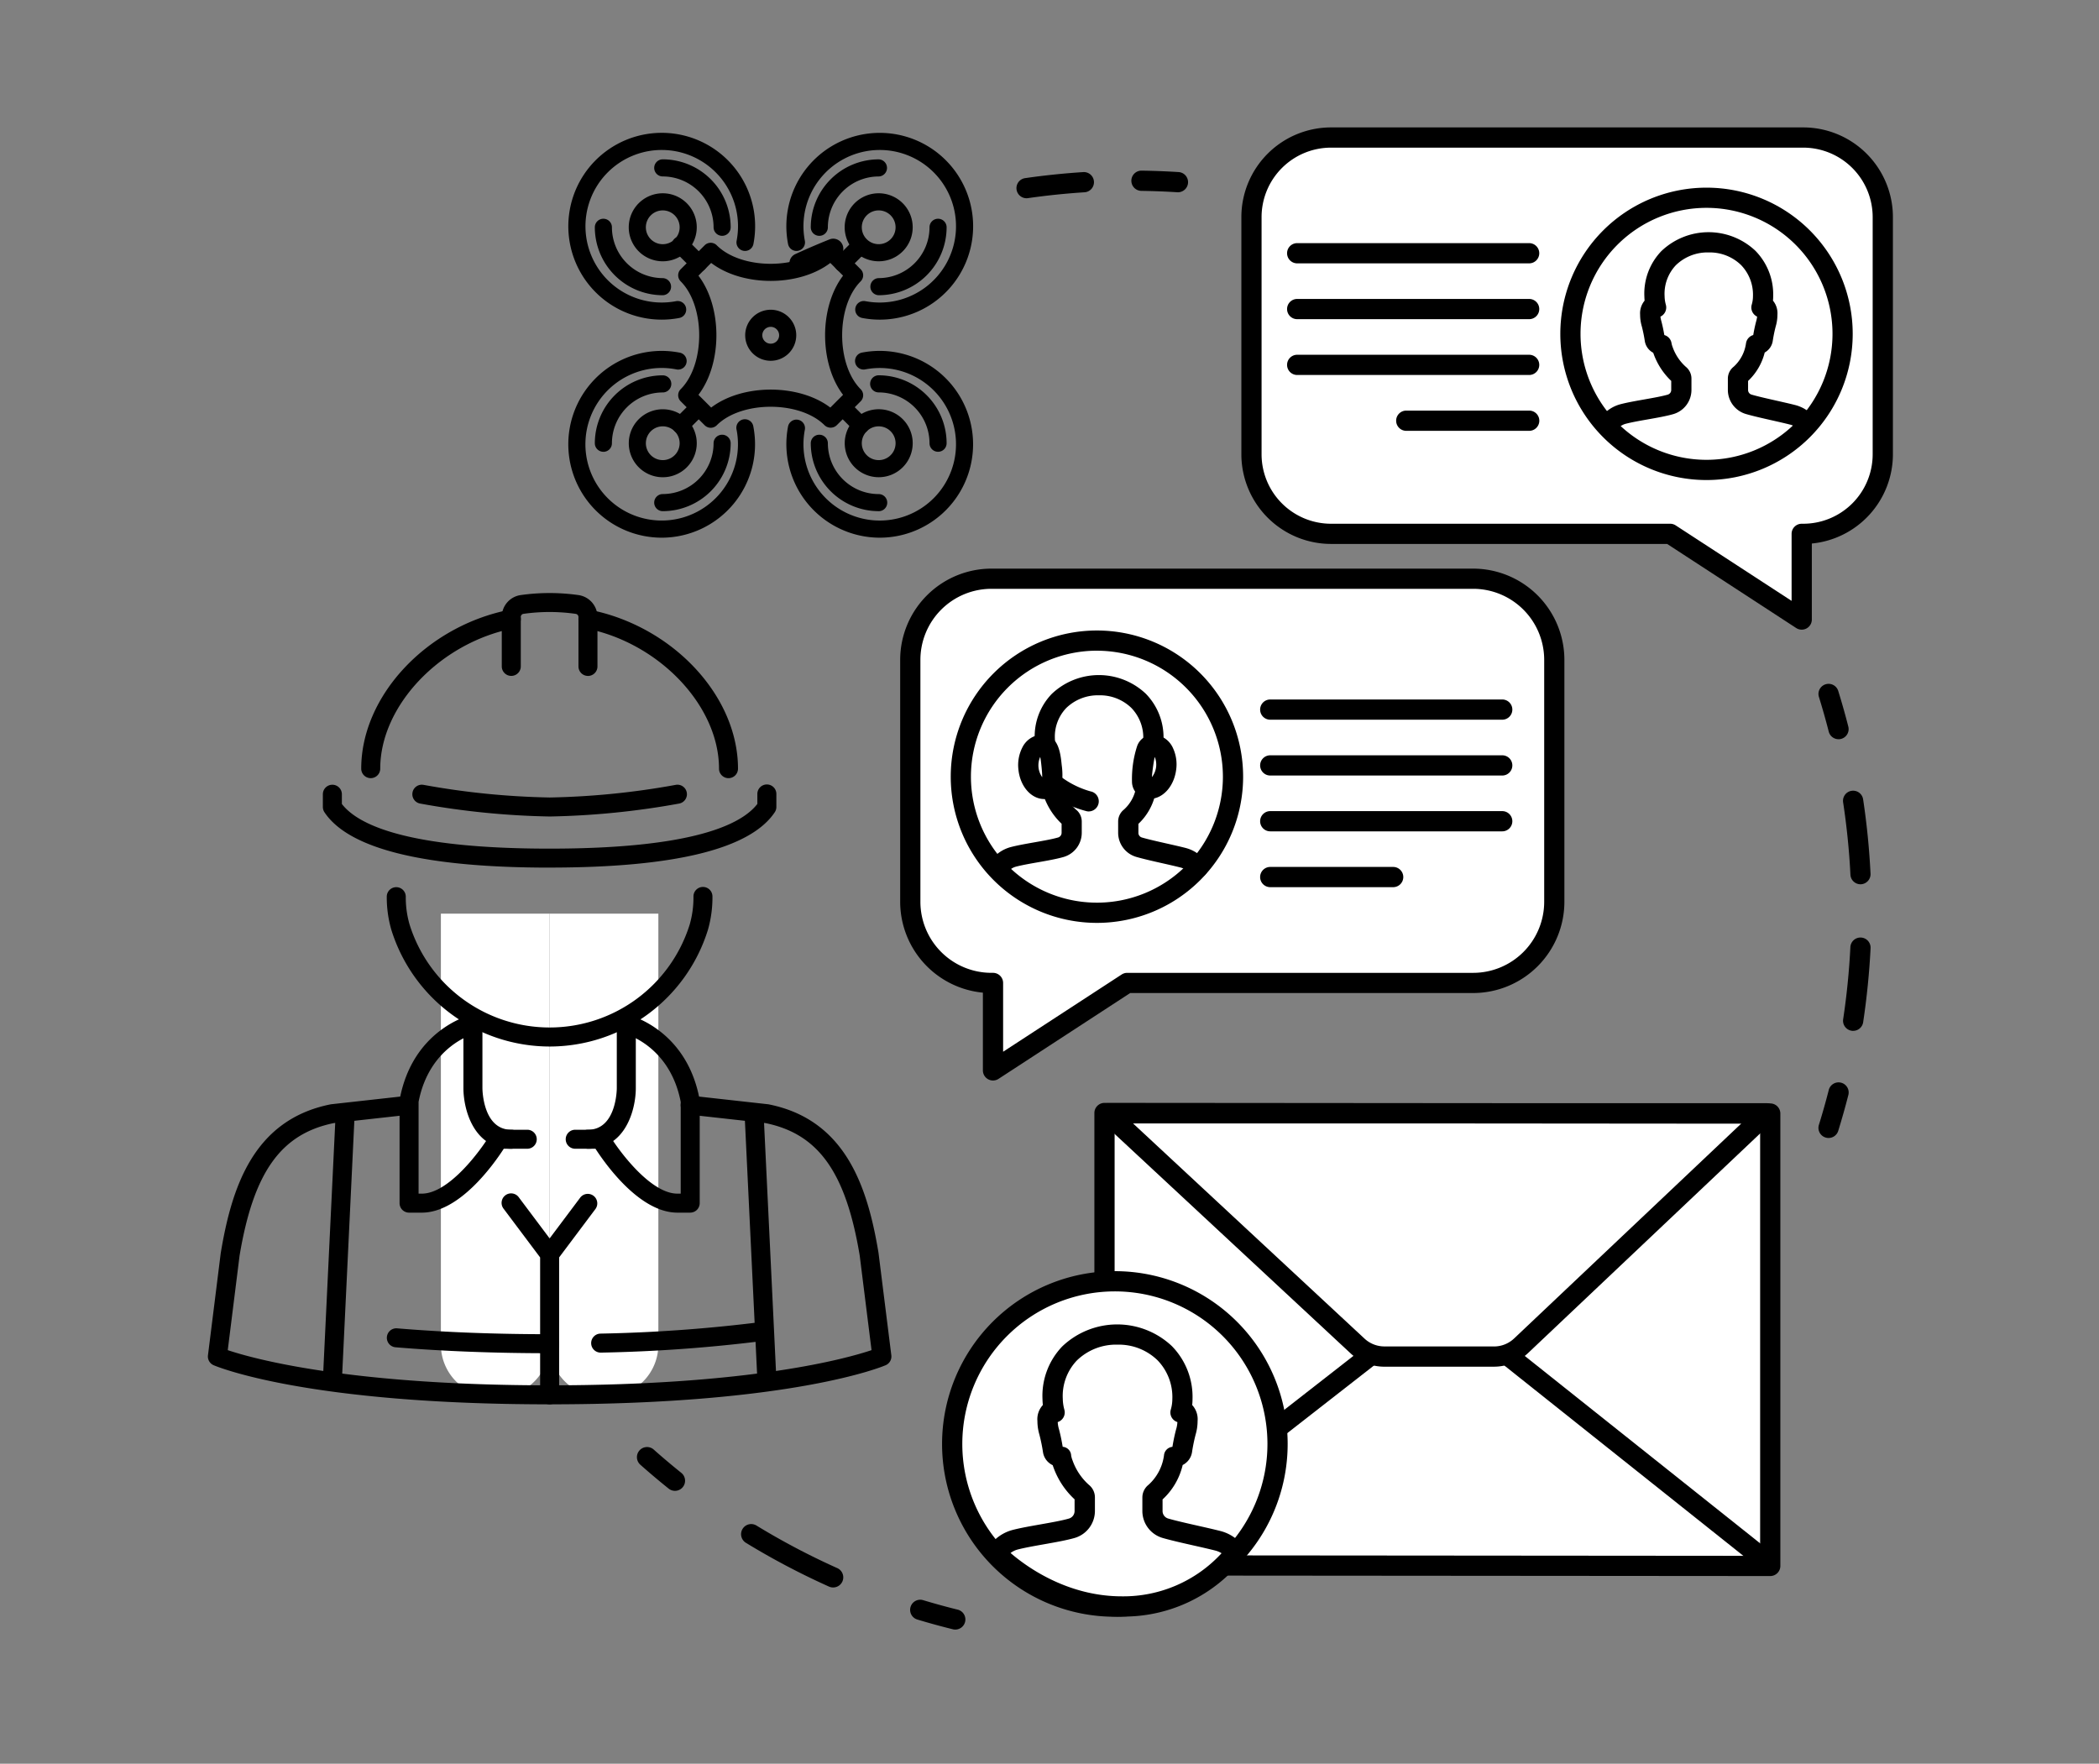 <svg xmlns="http://www.w3.org/2000/svg" xmlns:xlink="http://www.w3.org/1999/xlink" width="313" height="263" viewBox="0 0 313 263"><rect x="0" y="0" width="313" height="263" fill="#808080" stroke="none"/><defs><clipPath id="a"><rect width="251.271" height="224.001" fill="none"/></clipPath></defs><rect width="313" height="263" fill="none"/><g transform="translate(30 19)"><g transform="translate(1)"><g clip-path="url(#a)"><path d="M111.449,224a1.485,1.485,0,0,1-.363-.045c-1.774-.439-3.566-.93-5.322-1.461a1.508,1.508,0,0,1,.871-2.887c1.709.516,3.45.994,5.176,1.421A1.508,1.508,0,0,1,111.45,224"/><path d="M93.228,217.72a1.506,1.506,0,0,1-.616-.132A110.727,110.727,0,0,1,80.2,211.044a1.509,1.509,0,0,1,1.574-2.574,107.728,107.728,0,0,0,12.08,6.365,1.508,1.508,0,0,1-.618,2.885"/><path d="M69.652,203.312a1.508,1.508,0,0,1-.942-.331c-1.43-1.147-2.85-2.344-4.218-3.558a1.508,1.508,0,0,1,1.938-2.31c.022.018.042.036.062.054,1.33,1.18,2.711,2.344,4.1,3.46a1.508,1.508,0,0,1-.944,2.685"/><path d="M243.163,91.23A1.508,1.508,0,0,1,241.7,90.1c-.442-1.729-.935-3.466-1.462-5.165a1.508,1.508,0,0,1,2.86-.956l.007.02a.169.169,0,0,0,.013.042c.543,1.746,1.048,3.533,1.5,5.31a1.508,1.508,0,0,1-1.087,1.835,1.523,1.523,0,0,1-.375.047"/><path d="M245.339,134.721a1.438,1.438,0,0,1-.227-.018,1.509,1.509,0,0,1-1.263-1.717q.806-5.344,1.076-10.749a1.508,1.508,0,1,1,3.013.15c-.184,3.692-.56,7.41-1.107,11.05a1.508,1.508,0,0,1-1.489,1.28m1.091-21.855a1.507,1.507,0,0,1-1.5-1.434q-.273-5.4-1.084-10.749a1.508,1.508,0,1,1,2.976-.488l.006.038c.548,3.638.918,7.36,1.1,11.05a1.509,1.509,0,0,1-1.432,1.581h-.075"/><path d="M241.671,150.693a1.508,1.508,0,0,1-1.44-1.956c.53-1.7,1.022-3.44,1.463-5.164a1.508,1.508,0,0,1,2.94.674l-.005.02-.014.055c-.453,1.772-.96,3.558-1.5,5.31a1.508,1.508,0,0,1-1.44,1.061"/><path d="M88.231,21.769a1.508,1.508,0,0,1-.631-2.88c1.669-.768,3.374-1.5,5.07-2.181a1.508,1.508,0,0,1,1.16,2.784l-.04.016c-1.648.661-3.307,1.374-4.931,2.121a1.5,1.5,0,0,1-.629.138"/><path d="M122.075,10.563a1.508,1.508,0,0,1-.213-3c2.859-.411,5.774-.714,8.665-.9a1.508,1.508,0,0,1,.193,3.01c-2.812.18-5.648.474-8.429.873a1.427,1.427,0,0,1-.216.016"/><path d="M144.658,9.668h-.1c-1.775-.112-3.581-.182-5.364-.206a1.508,1.508,0,0,1,.042-3.016c1.834.026,3.688.1,5.513.212a1.508,1.508,0,0,1-.094,3.013"/><path d="M188.677,67.3h-71.84a12.1,12.1,0,0,0-12.1,12.1v36.081a12.1,12.1,0,0,0,12.1,12.1h.24v13.04l20.009-13.04h51.592a12.1,12.1,0,0,0,12.1-12.1V79.393a12.1,12.1,0,0,0-12.1-12.1" fill="#fff"/><path d="M117.075,142.124a1.509,1.509,0,0,1-1.508-1.508V129.023a13.624,13.624,0,0,1-12.333-13.544V79.393a13.619,13.619,0,0,1,13.6-13.6h71.84a13.621,13.621,0,0,1,13.606,13.6v36.086a13.621,13.621,0,0,1-13.606,13.6H137.535l-19.637,12.8a1.513,1.513,0,0,1-.823.244m-.236-73.32a10.6,10.6,0,0,0-10.59,10.59v36.085a10.6,10.6,0,0,0,10.59,10.59h.236a1.509,1.509,0,0,1,1.508,1.508v10.258l17.68-11.52a1.512,1.512,0,0,1,.823-.244h51.592a10.6,10.6,0,0,0,10.59-10.59V79.393a10.6,10.6,0,0,0-10.59-10.59Z"/><path d="M167.474,1.508H237.9a11.858,11.858,0,0,1,11.86,11.858V48.744A11.858,11.858,0,0,1,237.9,60.6h-.233V73.386L218.051,60.6H167.474a11.858,11.858,0,0,1-11.86-11.858V13.368a11.86,11.86,0,0,1,11.86-11.86" fill="#fff"/><path d="M237.667,74.893a1.513,1.513,0,0,1-.823-.244L217.6,62.11H167.478a13.382,13.382,0,0,1-13.367-13.367V13.367A13.383,13.383,0,0,1,167.478,0H237.9a13.382,13.382,0,0,1,13.368,13.367V48.743A13.387,13.387,0,0,1,239.178,62.05V73.386a1.509,1.509,0,0,1-1.508,1.508M167.478,3.016a10.363,10.363,0,0,0-10.354,10.351V48.743A10.364,10.364,0,0,0,167.476,59.1h50.578a1.505,1.505,0,0,1,.823.245L236.16,70.6v-10a1.509,1.509,0,0,1,1.508-1.5h.231a10.364,10.364,0,0,0,10.352-10.352V13.367A10.364,10.364,0,0,0,237.9,3.016Z"/><path d="M197.024,20.271H162.435a1.508,1.508,0,0,1,0-3.016h34.589a1.508,1.508,0,0,1,0,3.016"/><path d="M197.024,36.918H162.435a1.508,1.508,0,0,1,0-3.016h34.589a1.508,1.508,0,0,1,0,3.016"/><path d="M197.024,28.594H162.435a1.508,1.508,0,0,1,0-3.016h34.589a1.508,1.508,0,0,1,0,3.016"/><path d="M197.027,45.244H178.7a1.508,1.508,0,0,1,0-3.016h18.332a1.508,1.508,0,0,1,0,3.016"/><path d="M223.473,52.583a21.8,21.8,0,1,1,21.8-21.8,21.8,21.8,0,0,1-21.8,21.8m0-40.589A18.787,18.787,0,1,0,242.26,30.781a18.787,18.787,0,0,0-18.787-18.787"/><path d="M208.706,45.985a1.509,1.509,0,0,1-1.289-2.29,5.373,5.373,0,0,1,3.3-2.438c.994-.253,2.24-.474,3.45-.687,1.3-.229,2.64-.466,3.52-.72a.73.73,0,0,0,.525-.7V37.8a10.422,10.422,0,0,1-2.61-3.981l-.08-.217a2.387,2.387,0,0,1-1.253-1.76,21.42,21.42,0,0,0-.445-2.174,6.187,6.187,0,0,1-.252-1.747,2.928,2.928,0,0,1,.669-2.088c-.019-.2-.03-.413-.035-.622a9.142,9.142,0,0,1,2.534-6.766,10.192,10.192,0,0,1,14.026-.048,9.3,9.3,0,0,1,2.649,6.786c0,.232-.013.449-.031.65a2.93,2.93,0,0,1,.664,2.08,6.187,6.187,0,0,1-.252,1.747,21.148,21.148,0,0,0-.445,2.174,2.382,2.382,0,0,1-1.2,1.733,8.714,8.714,0,0,1-2.48,4.24v1.336a.719.719,0,0,0,.513.7c1.009.292,2.382.6,3.71.9.984.222,1.961.442,2.809.658a5.432,5.432,0,0,1,3,2.006,1.508,1.508,0,0,1-2.417,1.8,2.4,2.4,0,0,0-1.325-.885c-.823-.209-1.774-.423-2.73-.64-1.371-.309-2.789-.628-3.884-.945a3.754,3.754,0,0,1-2.691-3.594V37.456a2.264,2.264,0,0,1,.863-1.768,5.756,5.756,0,0,0,1.8-3.237c.016-.08.031-.171.044-.259a1.509,1.509,0,0,1,1.078-1.232c.172-1.008.32-1.594.434-2.037a4.508,4.508,0,0,0,.147-.709,1.488,1.488,0,0,1-.28-.171,1.509,1.509,0,0,1-.528-1.606,4.476,4.476,0,0,0,.186-1.27,6.354,6.354,0,0,0-1.772-4.64,6.7,6.7,0,0,0-4.817-1.884,6.774,6.774,0,0,0-4.915,1.912,6.191,6.191,0,0,0-1.674,4.591,5.093,5.093,0,0,0,.186,1.293,1.507,1.507,0,0,1-.528,1.606,1.489,1.489,0,0,1-.28.171,4.509,4.509,0,0,0,.148.709c.112.442.261,1.029.433,2.037a1.5,1.5,0,0,1,1.078,1.233,2.976,2.976,0,0,0,.166.57A7.1,7.1,0,0,0,220.39,35.7a2.258,2.258,0,0,1,.837,1.745v1.706a3.76,3.76,0,0,1-2.7,3.6c-1.034.3-2.456.549-3.831.792-1.154.2-2.347.414-3.232.64a2.376,2.376,0,0,0-1.459,1.078,1.506,1.506,0,0,1-1.29.727m20.7-7.946h0"/><path d="M193.01,88.322H158.418a1.508,1.508,0,0,1,0-3.016H193.01a1.508,1.508,0,0,1,0,3.016Z"/><path d="M193.01,104.969H158.418a1.508,1.508,0,0,1,0-3.016H193.01a1.508,1.508,0,0,1,0,3.016"/><path d="M193.01,96.645H158.418a1.508,1.508,0,0,1,0-3.016H193.01a1.508,1.508,0,0,1,0,3.016Z"/><path d="M176.748,113.293H158.417a1.508,1.508,0,1,1,0-3.016h18.331a1.508,1.508,0,0,1,0,3.016"/><path d="M112.278,96.815a20.3,20.3,0,1,0,20.3-20.3,20.3,20.3,0,0,0-20.3,20.3" fill="#fff"/><path d="M132.573,118.619a21.8,21.8,0,1,1,21.8-21.8A21.8,21.8,0,0,1,132.573,118.619Zm0-40.589a18.787,18.787,0,1,0,18.785,18.789h0a18.809,18.809,0,0,0-18.787-18.787"/><path d="M117.8,112.019a1.508,1.508,0,0,1-1.289-2.289,5.371,5.371,0,0,1,3.3-2.439c.993-.252,2.24-.473,3.45-.686,1.3-.229,2.64-.466,3.52-.72a.733.733,0,0,0,.524-.7v-1.349a10.392,10.392,0,0,1-2.61-3.981c-.028-.073-.054-.146-.08-.216a2.389,2.389,0,0,1-1.253-1.76,20.957,20.957,0,0,0-.445-2.175,6.187,6.187,0,0,1-.252-1.747,2.92,2.92,0,0,1,.67-2.087c-.02-.206-.032-.413-.036-.623a9.138,9.138,0,0,1,2.528-6.762,10.194,10.194,0,0,1,14.026-.045,9.305,9.305,0,0,1,2.649,6.787c0,.231-.014.449-.032.65a2.93,2.93,0,0,1,.664,2.08,6.187,6.187,0,0,1-.252,1.747,21.472,21.472,0,0,0-.444,2.174,2.389,2.389,0,0,1-1.2,1.734,8.714,8.714,0,0,1-2.48,4.24v1.333a.72.72,0,0,0,.512.7c1.01.292,2.382.6,3.71.9.984.222,1.961.442,2.809.658a5.428,5.428,0,0,1,3,2.006,1.508,1.508,0,0,1-2.346,1.9c-.025-.031-.048-.063-.071-.1a2.4,2.4,0,0,0-1.33-.887c-.823-.21-1.774-.423-2.73-.64-1.37-.309-2.788-.629-3.884-.946a3.752,3.752,0,0,1-2.691-3.594v-1.69a2.264,2.264,0,0,1,.861-1.767,5.747,5.747,0,0,0,1.8-3.238c.016-.08.031-.171.045-.258A1.509,1.509,0,0,1,139.524,97c.172-1.008.32-1.594.433-2.037a4.511,4.511,0,0,0,.148-.709,1.489,1.489,0,0,1-.28-.171,1.509,1.509,0,0,1-.528-1.607,4.548,4.548,0,0,0,.186-1.27,6.355,6.355,0,0,0-1.773-4.64,6.7,6.7,0,0,0-4.816-1.883,6.774,6.774,0,0,0-4.915,1.912,6.183,6.183,0,0,0-1.674,4.59,5.093,5.093,0,0,0,.186,1.293,1.508,1.508,0,0,1-.807,1.778,4.746,4.746,0,0,0,.147.709c.112.442.262,1.028.434,2.037a1.507,1.507,0,0,1,1.078,1.234,2.9,2.9,0,0,0,.165.57,7.1,7.1,0,0,0,1.965,2.938,2.26,2.26,0,0,1,.837,1.746v1.7a3.76,3.76,0,0,1-2.7,3.6c-1.034.3-2.456.549-3.831.792-1.154.2-2.347.414-3.232.64a2.381,2.381,0,0,0-1.458,1.078,1.505,1.505,0,0,1-1.291.727"/><path d="M131.346,100.5a14.418,14.418,0,0,1-6.947-4.169" fill="#fff"/><path d="M131.347,102a1.478,1.478,0,0,1-.257-.022,15.884,15.884,0,0,1-7.76-4.588,1.508,1.508,0,0,1,2.132-2.132,13.277,13.277,0,0,0,6.15,3.748,1.509,1.509,0,0,1-.266,2.993"/><path d="M139.438,95.161c-.252,1.8-.4,3.28.806,3.444s2.382-1.159,2.634-2.965-.52-3.4-1.723-3.572-1.465,1.288-1.717,3.093" fill="#fff"/><path d="M140.457,100.127a3.08,3.08,0,0,1-.418-.029,2.561,2.561,0,0,1-2.234-2.4,15.942,15.942,0,0,1,.756-5.425,2.561,2.561,0,0,1,2.806-1.7,3.406,3.406,0,0,1,2.56,2.01,5.757,5.757,0,0,1,.452,3.264c-.347,2.488-2.024,4.278-3.92,4.278m.739-6.255c-.119.48-.212,1.147-.261,1.5s-.142,1.019-.16,1.513a3.045,3.045,0,0,0,.42-3.01"/><path d="M122.361,95.571c.178,1.814,1.3,3.187,2.513,3.068s1.12-1.6.944-3.409-.382-3.28-1.591-3.159-2.044,1.686-1.866,3.5" fill="#fff"/><path d="M124.725,100.154c-1.944,0-3.612-1.882-3.864-4.435a5.762,5.762,0,0,1,.582-3.242,3.407,3.407,0,0,1,2.636-1.906c2.768-.27,3.075,2.839,3.241,4.511a10.5,10.5,0,0,1,.033,2.749,2.56,2.56,0,0,1-2.33,2.309q-.15.015-.3.015m-.608-6.283a3.045,3.045,0,0,0,.3,3.024c0-.494-.063-1.166-.1-1.52s-.1-1.024-.2-1.507"/><path d="M43.2,189.278h-.7a7.762,7.762,0,0,1-7.756-7.756V117.244H50.958v64.278a7.762,7.762,0,0,1-7.756,7.756" fill="#fff"/><path d="M59.419,189.278h-.7a7.762,7.762,0,0,1-7.756-7.756V117.244H67.174v64.278a7.762,7.762,0,0,1-7.756,7.756" fill="#fff"/><rect width="99.275" height="67.46" transform="translate(133.7 147.01)" fill="#fff"/><path d="M232.975,216.018h0l-99.275-.08a1.509,1.509,0,0,1-1.507-1.508V146.97a1.509,1.509,0,0,1,1.508-1.508l99.276.08a1.508,1.508,0,0,1,1.506,1.508v67.46a1.507,1.507,0,0,1-1.506,1.508m-97.767-3.094,96.259.08V148.557l-96.259-.08Z"/><path d="M232.452,215.36a1.5,1.5,0,0,1-.938-.329l-38.382-30.56a1.508,1.508,0,0,1,1.809-2.413l.034.026.035.028,38.382,30.56a1.507,1.507,0,0,1-.941,2.688"/><path d="M134.641,214.832a1.507,1.507,0,0,1-.928-2.7l38.516-30.041a1.508,1.508,0,1,1,1.922,2.325l-.068.053L135.568,214.51a1.5,1.5,0,0,1-.926.32"/><path d="M191.794,184.8H175.418a7.371,7.371,0,0,1-4.978-1.95L133.092,148.12a1.508,1.508,0,0,1,1.027-2.613h98.333a1.508,1.508,0,0,1,1.04,2.6l-36.673,34.7a7.383,7.383,0,0,1-5.024,1.991m-53.836-36.273,34.53,32.1a4.353,4.353,0,0,0,2.934,1.152l16.377.006a4.365,4.365,0,0,0,2.965-1.178l33.908-32.08Z"/><path d="M110.988,196.322a24.259,24.259,0,1,0,24.259-24.259,24.259,24.259,0,0,0-24.259,24.259Z" fill="#fff"/><path d="M135.247,222.088a25.767,25.767,0,1,1,25.767-25.767,25.767,25.767,0,0,1-25.767,25.767m0-48.518A22.751,22.751,0,1,0,158,196.322a22.751,22.751,0,0,0-22.751-22.752"/><path d="M117.59,212.688a4.662,4.662,0,0,1,2.842-2.1c2.4-.61,6.236-1.075,8.387-1.7a2.671,2.671,0,0,0,1.93-2.568v-2.034a.9.9,0,0,0-.342-.694,10.353,10.353,0,0,1-2.892-4.272,5.2,5.2,0,0,1-.294-1.054,1.2,1.2,0,0,1-1.206-.96c-.47-2.972-.81-3.1-.81-4.406s.476-1.614,1.048-1.28a7.911,7.911,0,0,1-.291-2c-.13-6,4.35-9.614,9.68-9.614s9.715,3.735,9.68,9.614a7.242,7.242,0,0,1-.291,2c.572-.337,1.048-.027,1.048,1.28s-.34,1.434-.81,4.406a1.2,1.2,0,0,1-1.2.96c-.019.133-.042.264-.067.394a8.645,8.645,0,0,1-2.787,4.93.916.916,0,0,0-.357.708v2.026a2.663,2.663,0,0,0,1.914,2.56c2.151.622,5.444,1.266,7.849,1.878a4.667,4.667,0,0,1,2.59,1.729,21.285,21.285,0,0,1-16.916,8.061c-11.314,0-18.7-7.866-18.7-7.866" fill="#fff"/><path d="M136.29,222.066c-11.831,0-19.476-8-19.8-8.341a1.508,1.508,0,0,1-.19-1.814,6.139,6.139,0,0,1,3.76-2.783c1.176-.3,2.663-.56,4.1-.815,1.56-.275,3.173-.56,4.24-.868a1.169,1.169,0,0,0,.841-1.12v-1.748a12.041,12.041,0,0,1-3.138-4.73c-.046-.125-.09-.246-.128-.363a2.571,2.571,0,0,1-1.447-1.946,26.057,26.057,0,0,0-.538-2.626,7.158,7.158,0,0,1-.292-2.015,3.11,3.11,0,0,1,.813-2.383c-.031-.284-.05-.571-.056-.863a10.641,10.641,0,0,1,2.944-7.874,11.89,11.89,0,0,1,16.347-.051,10.831,10.831,0,0,1,3.081,7.9,8.565,8.565,0,0,1-.05.892,3.111,3.111,0,0,1,.806,2.378,7.17,7.17,0,0,1-.292,2.016,25.507,25.507,0,0,0-.537,2.626,2.572,2.572,0,0,1-1.394,1.92,10.085,10.085,0,0,1-3,5.134v1.73a1.163,1.163,0,0,0,.825,1.115c1.214.35,2.861.72,4.452,1.081,1.173.265,2.338.527,3.35.784a6.192,6.192,0,0,1,3.427,2.289,1.5,1.5,0,0,1,.03,1.76,22.653,22.653,0,0,1-18.154,8.708m-16.6-9.482c2.3,1.984,8.39,6.466,16.6,6.466a19.886,19.886,0,0,0,14.868-6.426,3.143,3.143,0,0,0-.914-.394c-.986-.251-2.124-.507-3.27-.766-1.634-.369-3.324-.75-4.626-1.126a4.188,4.188,0,0,1-3-4.012v-2.025a2.416,2.416,0,0,1,.918-1.882,7.183,7.183,0,0,0,2.25-4.035c.021-.111.039-.218.055-.326a1.391,1.391,0,0,1,1.259-1.3c.216-1.3.4-2.032.542-2.58a4.451,4.451,0,0,0,.2-1.115,1.5,1.5,0,0,1-.988-1.846,5.74,5.74,0,0,0,.234-1.6,7.884,7.884,0,0,0-2.2-5.76,8.3,8.3,0,0,0-5.966-2.338,8.389,8.389,0,0,0-6.085,2.374,7.686,7.686,0,0,0-2.086,5.7,6.5,6.5,0,0,0,.234,1.622,1.508,1.508,0,0,1-.529,1.606,1.487,1.487,0,0,1-.46.24,4.542,4.542,0,0,0,.2,1.115c.139.546.326,1.28.542,2.577a1.351,1.351,0,0,1,1.26,1.3,3.748,3.748,0,0,0,.213.74,8.794,8.794,0,0,0,2.438,3.636,2.4,2.4,0,0,1,.894,1.86v2.038a4.2,4.2,0,0,1-3.021,4.017c-1.222.352-2.914.65-4.552.94-1.383.244-2.814.5-3.882.767a3.153,3.153,0,0,0-1.12.532"/><path d="M50.98,137.055a24.759,24.759,0,0,1-23.606-17.344,17.41,17.41,0,0,1-.7-5.049,1.418,1.418,0,0,1,2.835.03,14.521,14.521,0,0,0,.575,4.2,21.883,21.883,0,0,0,41.76-.018,14.635,14.635,0,0,0,.564-4.183,1.417,1.417,0,0,1,1.4-1.432h.015a1.418,1.418,0,0,1,1.417,1.4,17.5,17.5,0,0,1-.685,5.03A24.729,24.729,0,0,1,50.98,137.055"/><path d="M50.958,110.377c-18.628,0-29.924-2.777-33.574-8.253a1.423,1.423,0,0,1-.239-.787v-1.9a1.417,1.417,0,1,1,2.835,0v1.451c2.4,3.115,9.785,6.659,30.978,6.659S79.537,104,81.936,100.883V99.432a1.418,1.418,0,1,1,2.835,0v1.9a1.415,1.415,0,0,1-.239.787c-3.652,5.476-14.948,8.253-33.574,8.253"/><path d="M50.987,102.755a119.12,119.12,0,0,1-19.337-1.929,1.417,1.417,0,1,1,.511-2.788,116.233,116.233,0,0,0,18.826,1.883A116.149,116.149,0,0,0,69.76,98.038a1.417,1.417,0,1,1,.512,2.788,119.055,119.055,0,0,1-19.285,1.929"/><path d="M56.677,81.793a1.417,1.417,0,0,1-1.417-1.417V73.028a.482.482,0,0,0-.4-.488,27.653,27.653,0,0,0-7.826,0,.468.468,0,0,0-.375.47v7.362a1.417,1.417,0,0,1-2.835,0V73.028a3.288,3.288,0,0,1,2.786-3.287,30.746,30.746,0,0,1,8.675,0,3.3,3.3,0,0,1,2.808,3.306v7.333a1.417,1.417,0,0,1-1.417,1.417"/><path d="M77.635,97.039a1.417,1.417,0,0,1-1.417-1.417c0-9.363-8.891-18.743-19.82-20.91a1.417,1.417,0,0,1,.552-2.78c12.393,2.457,22.1,12.863,22.1,23.69a1.417,1.417,0,0,1-1.417,1.417"/><path d="M24.282,97.036a1.417,1.417,0,0,1-1.417-1.417c0-10.825,9.708-21.231,22.1-23.69a1.417,1.417,0,0,1,.552,2.78C34.59,76.878,25.7,86.258,25.7,95.619a1.417,1.417,0,0,1-1.417,1.417"/><path d="M18.567,188.123H18.5a1.418,1.418,0,0,1-1.348-1.484L19.056,147a1.432,1.432,0,0,1,1.484-1.348,1.417,1.417,0,0,1,1.347,1.485l-1.9,39.634a1.418,1.418,0,0,1-1.415,1.349"/><path d="M50.962,190.411c-36.079,0-49.547-5.593-50.1-5.831A1.416,1.416,0,0,1,.011,183.1l1.906-15.245c1.615-9.7,4.816-19.862,16.373-22.174.04-.008.081-.015.121-.019l11.138-1.238a1.417,1.417,0,1,1,.314,2.816l-11.076,1.232c-7.914,1.608-11.991,7.348-14.066,19.792L2.963,182.332c3.68,1.236,17.939,5.245,48,5.245s44.314-4.008,48-5.245l-1.767-14.124c-2.066-12.387-6.143-18.127-14.056-19.735l-11.372-1.264a1.417,1.417,0,1,1,.314-2.817l11.434,1.271c.04,0,.081.011.121.019C95.19,147.994,98.391,158.16,100,167.8l1.914,15.3a1.416,1.416,0,0,1-.848,1.479c-.556.238-14.023,5.831-50.1,5.831"/><path d="M50.96,182.789c-8.245,0-15.975-.3-22.975-.885a1.417,1.417,0,1,1,.238-2.824c6.921.58,14.57.875,22.737.875a1.417,1.417,0,1,1,0,2.834"/><path d="M83.354,188.123a1.418,1.418,0,0,1-1.415-1.349L80.033,147.14A1.417,1.417,0,1,1,82.864,147l1.907,39.635a1.418,1.418,0,0,1-1.348,1.484h-.069"/><path d="M31.9,161.828H30a1.416,1.416,0,0,1-1.417-1.417V145.168a1.424,1.424,0,0,1,.024-.261c1.933-10.308,10.23-12.462,10.583-12.548a1.417,1.417,0,1,1,.676,2.752c-.273.071-6.82,1.839-8.448,10.192v13.691H31.9c4.031,0,8.743-6.382,10.219-8.841a1.415,1.415,0,0,1,1.215-.687h1.906a1.417,1.417,0,1,1,0,2.834H44.122c-1.557,2.408-6.636,9.528-12.219,9.528"/><path d="M71.923,161.828H70.017c-5.584,0-10.661-7.12-12.219-9.528H56.677a1.417,1.417,0,1,1,0-2.834h1.906a1.415,1.415,0,0,1,1.215.687c1.479,2.459,6.2,8.841,10.219,8.841h.489V145.3c-1.629-8.353-8.177-10.121-8.456-10.193a1.417,1.417,0,0,1,.684-2.751c.352.086,8.649,2.24,10.582,12.547a1.443,1.443,0,0,1,.024.262v15.243a1.416,1.416,0,0,1-1.417,1.417"/><path d="M47.622,152.3H45.239c-5.643,0-7.135-5.912-7.135-9.039v-9.527a1.417,1.417,0,0,1,2.835,0v9.527c0,.25.077,6.205,4.3,6.205h2.383a1.417,1.417,0,1,1,0,2.834"/><path d="M56.676,152.3h-1.9a1.417,1.417,0,1,1,0-2.834h1.9c4.223,0,4.3-5.955,4.3-6.208v-9.524a1.417,1.417,0,0,1,2.835,0v9.527c0,3.127-1.491,9.039-7.135,9.039"/><path d="M50.96,190.41a1.416,1.416,0,0,1-1.417-1.417V168.505l-5.434-7.244a1.418,1.418,0,1,1,2.268-1.7l5.717,7.622a1.419,1.419,0,0,1,.283.851v20.961a1.416,1.416,0,0,1-1.417,1.417"/><path d="M50.959,169.449a1.417,1.417,0,0,1-1.133-2.268l5.717-7.622a1.418,1.418,0,0,1,2.268,1.7l-5.717,7.622a1.416,1.416,0,0,1-1.135.566"/><path d="M58.583,182.7a1.417,1.417,0,0,1-.025-2.834,224.656,224.656,0,0,0,24.01-1.736,1.417,1.417,0,0,1,.356,2.812A227.215,227.215,0,0,1,58.609,182.7Z"/><path d="M74.985,44.791a1.27,1.27,0,0,1-.9-.373L70.5,40.839a1.275,1.275,0,0,1,0-1.8c3.683-3.684,3.683-12.4,0-16.086a1.276,1.276,0,0,1,0-1.8l3.579-3.578a1.275,1.275,0,0,1,1.8,0c3.684,3.683,12.4,3.683,16.086,0a1.274,1.274,0,0,1,1.8,0l3.578,3.578a1.276,1.276,0,0,1,0,1.8c-3.683,3.683-3.683,12.4,0,16.086a1.275,1.275,0,0,1,0,1.8l-3.578,3.579a1.313,1.313,0,0,1-1.8,0c-3.684-3.684-12.4-3.683-16.086,0a1.27,1.27,0,0,1-.9.373M73.15,39.876l1.9,1.9c4.679-3.572,13.087-3.572,17.766,0l1.9-1.9c-3.572-4.679-3.572-13.087,0-17.767l-1.9-1.9c-4.679,3.573-13.087,3.573-17.766,0l-1.9,1.9c3.572,4.68,3.572,13.087,0,17.767"/><path d="M83.929,34.8a3.806,3.806,0,1,1,3.806-3.806A3.81,3.81,0,0,1,83.929,34.8m0-5.06a1.255,1.255,0,1,0,1.255,1.254,1.256,1.256,0,0,0-1.255-1.254"/><path d="M100.029,19.963a5.071,5.071,0,1,1,3.585-1.485,5.039,5.039,0,0,1-3.585,1.485m1.781-3.289.9.9-.9-.9a2.519,2.519,0,1,0-3.563,0,2.522,2.522,0,0,0,3.563,0"/><path d="M94.663,21.536a1.275,1.275,0,0,1-.9-2.177l2.683-2.683a1.275,1.275,0,0,1,1.8,1.8l-2.682,2.683a1.271,1.271,0,0,1-.9.374"/><path d="M100.191,28.665a13.914,13.914,0,0,1-2.624-.25,1.275,1.275,0,1,1,.48-2.505,11.374,11.374,0,1,0-9.033-9.033,1.276,1.276,0,1,1-2.506.479,13.926,13.926,0,1,1,13.683,11.309"/><path d="M91.175,16.168h0A1.274,1.274,0,0,1,89.9,14.893a10.142,10.142,0,0,1,10.129-10.13,1.276,1.276,0,0,1,0,2.551,7.589,7.589,0,0,0-7.579,7.579,1.275,1.275,0,0,1-1.275,1.275"/><path d="M100.029,25.023a1.276,1.276,0,0,1,0-2.551,7.589,7.589,0,0,0,7.579-7.578,1.275,1.275,0,1,1,2.55,0,10.141,10.141,0,0,1-10.129,10.129"/><path d="M67.829,52.165h0a5.068,5.068,0,1,1,3.586-1.484,5.033,5.033,0,0,1-3.586,1.484m0-7.59a2.5,2.5,0,0,0-1.781.737h0a2.519,2.519,0,0,0,1.78,4.3h0a2.519,2.519,0,0,0,0-5.039Zm-2.683-.164h0Z"/><path d="M70.512,45.685a1.276,1.276,0,0,1-.9-2.177l2.683-2.683a1.275,1.275,0,0,1,1.8,1.8l-2.683,2.683a1.271,1.271,0,0,1-.9.374"/><path d="M67.7,61.18a14.1,14.1,0,0,1-2.643-.251,13.925,13.925,0,1,1,5.227-27.356,1.275,1.275,0,1,1-.479,2.5,11.375,11.375,0,1,0,9.037,9.033,1.275,1.275,0,1,1,2.5-.479A13.932,13.932,0,0,1,67.7,61.18"/><path d="M67.829,57.224a1.275,1.275,0,0,1,0-2.551A7.589,7.589,0,0,0,75.408,47.1a1.275,1.275,0,1,1,2.55,0A10.141,10.141,0,0,1,67.829,57.224"/><path d="M58.975,48.37A1.275,1.275,0,0,1,57.7,47.1a10.141,10.141,0,0,1,10.129-10.13,1.275,1.275,0,0,1,0,2.551A7.588,7.588,0,0,0,60.25,47.1a1.275,1.275,0,0,1-1.275,1.275"/><path d="M100.03,52.161a5.068,5.068,0,1,1,3.585-1.482,5.053,5.053,0,0,1-3.585,1.482m0-7.586a2.518,2.518,0,0,0-1.782,4.3l-.9.9.9-.9a2.519,2.519,0,1,0,1.782-4.3"/><path d="M97.346,45.685a1.271,1.271,0,0,1-.9-.374l-2.682-2.683a1.275,1.275,0,0,1,1.8-1.8l2.683,2.683a1.276,1.276,0,0,1-.9,2.177"/><path d="M100.214,61.179A13.944,13.944,0,0,1,86.507,44.631a1.276,1.276,0,1,1,2.506.48,11.374,11.374,0,1,0,9.033-9.033,1.276,1.276,0,1,1-.479-2.506,13.927,13.927,0,1,1,2.647,27.607"/><path d="M108.883,48.368a1.274,1.274,0,0,1-1.275-1.274,7.589,7.589,0,0,0-7.579-7.579,1.275,1.275,0,0,1,0-2.551,10.142,10.142,0,0,1,10.129,10.13,1.273,1.273,0,0,1-1.275,1.274"/><path d="M100.029,57.224A10.141,10.141,0,0,1,89.9,47.1a1.275,1.275,0,1,1,2.55,0,7.587,7.587,0,0,0,7.579,7.578,1.275,1.275,0,0,1,0,2.551"/><path d="M67.829,19.964a5.071,5.071,0,1,1,5.071-5.07,5.076,5.076,0,0,1-5.071,5.07m0-7.59a2.52,2.52,0,1,0,2.52,2.52,2.523,2.523,0,0,0-2.52-2.52"/><path d="M73.195,21.536a1.271,1.271,0,0,1-.9-.374L69.61,18.479a1.275,1.275,0,1,1,1.8-1.8L74.1,19.359a1.275,1.275,0,0,1-.9,2.177"/><path d="M67.674,28.664a13.926,13.926,0,0,1-7.819-25.45,13.925,13.925,0,0,1,21.5,14.142,1.276,1.276,0,1,1-2.506-.479,11.374,11.374,0,1,0-9.037,9.033,1.275,1.275,0,1,1,.48,2.505,13.884,13.884,0,0,1-2.614.249"/><path d="M67.828,25.023h0A10.142,10.142,0,0,1,57.7,14.894a1.275,1.275,0,1,1,2.55,0,7.589,7.589,0,0,0,7.579,7.579,1.276,1.276,0,0,1,0,2.551"/><path d="M76.683,16.165a1.275,1.275,0,0,1-1.275-1.275,7.588,7.588,0,0,0-7.579-7.579,1.275,1.275,0,0,1,0-2.551A10.141,10.141,0,0,1,77.958,14.89a1.275,1.275,0,0,1-1.275,1.275"/></g></g></g></svg>